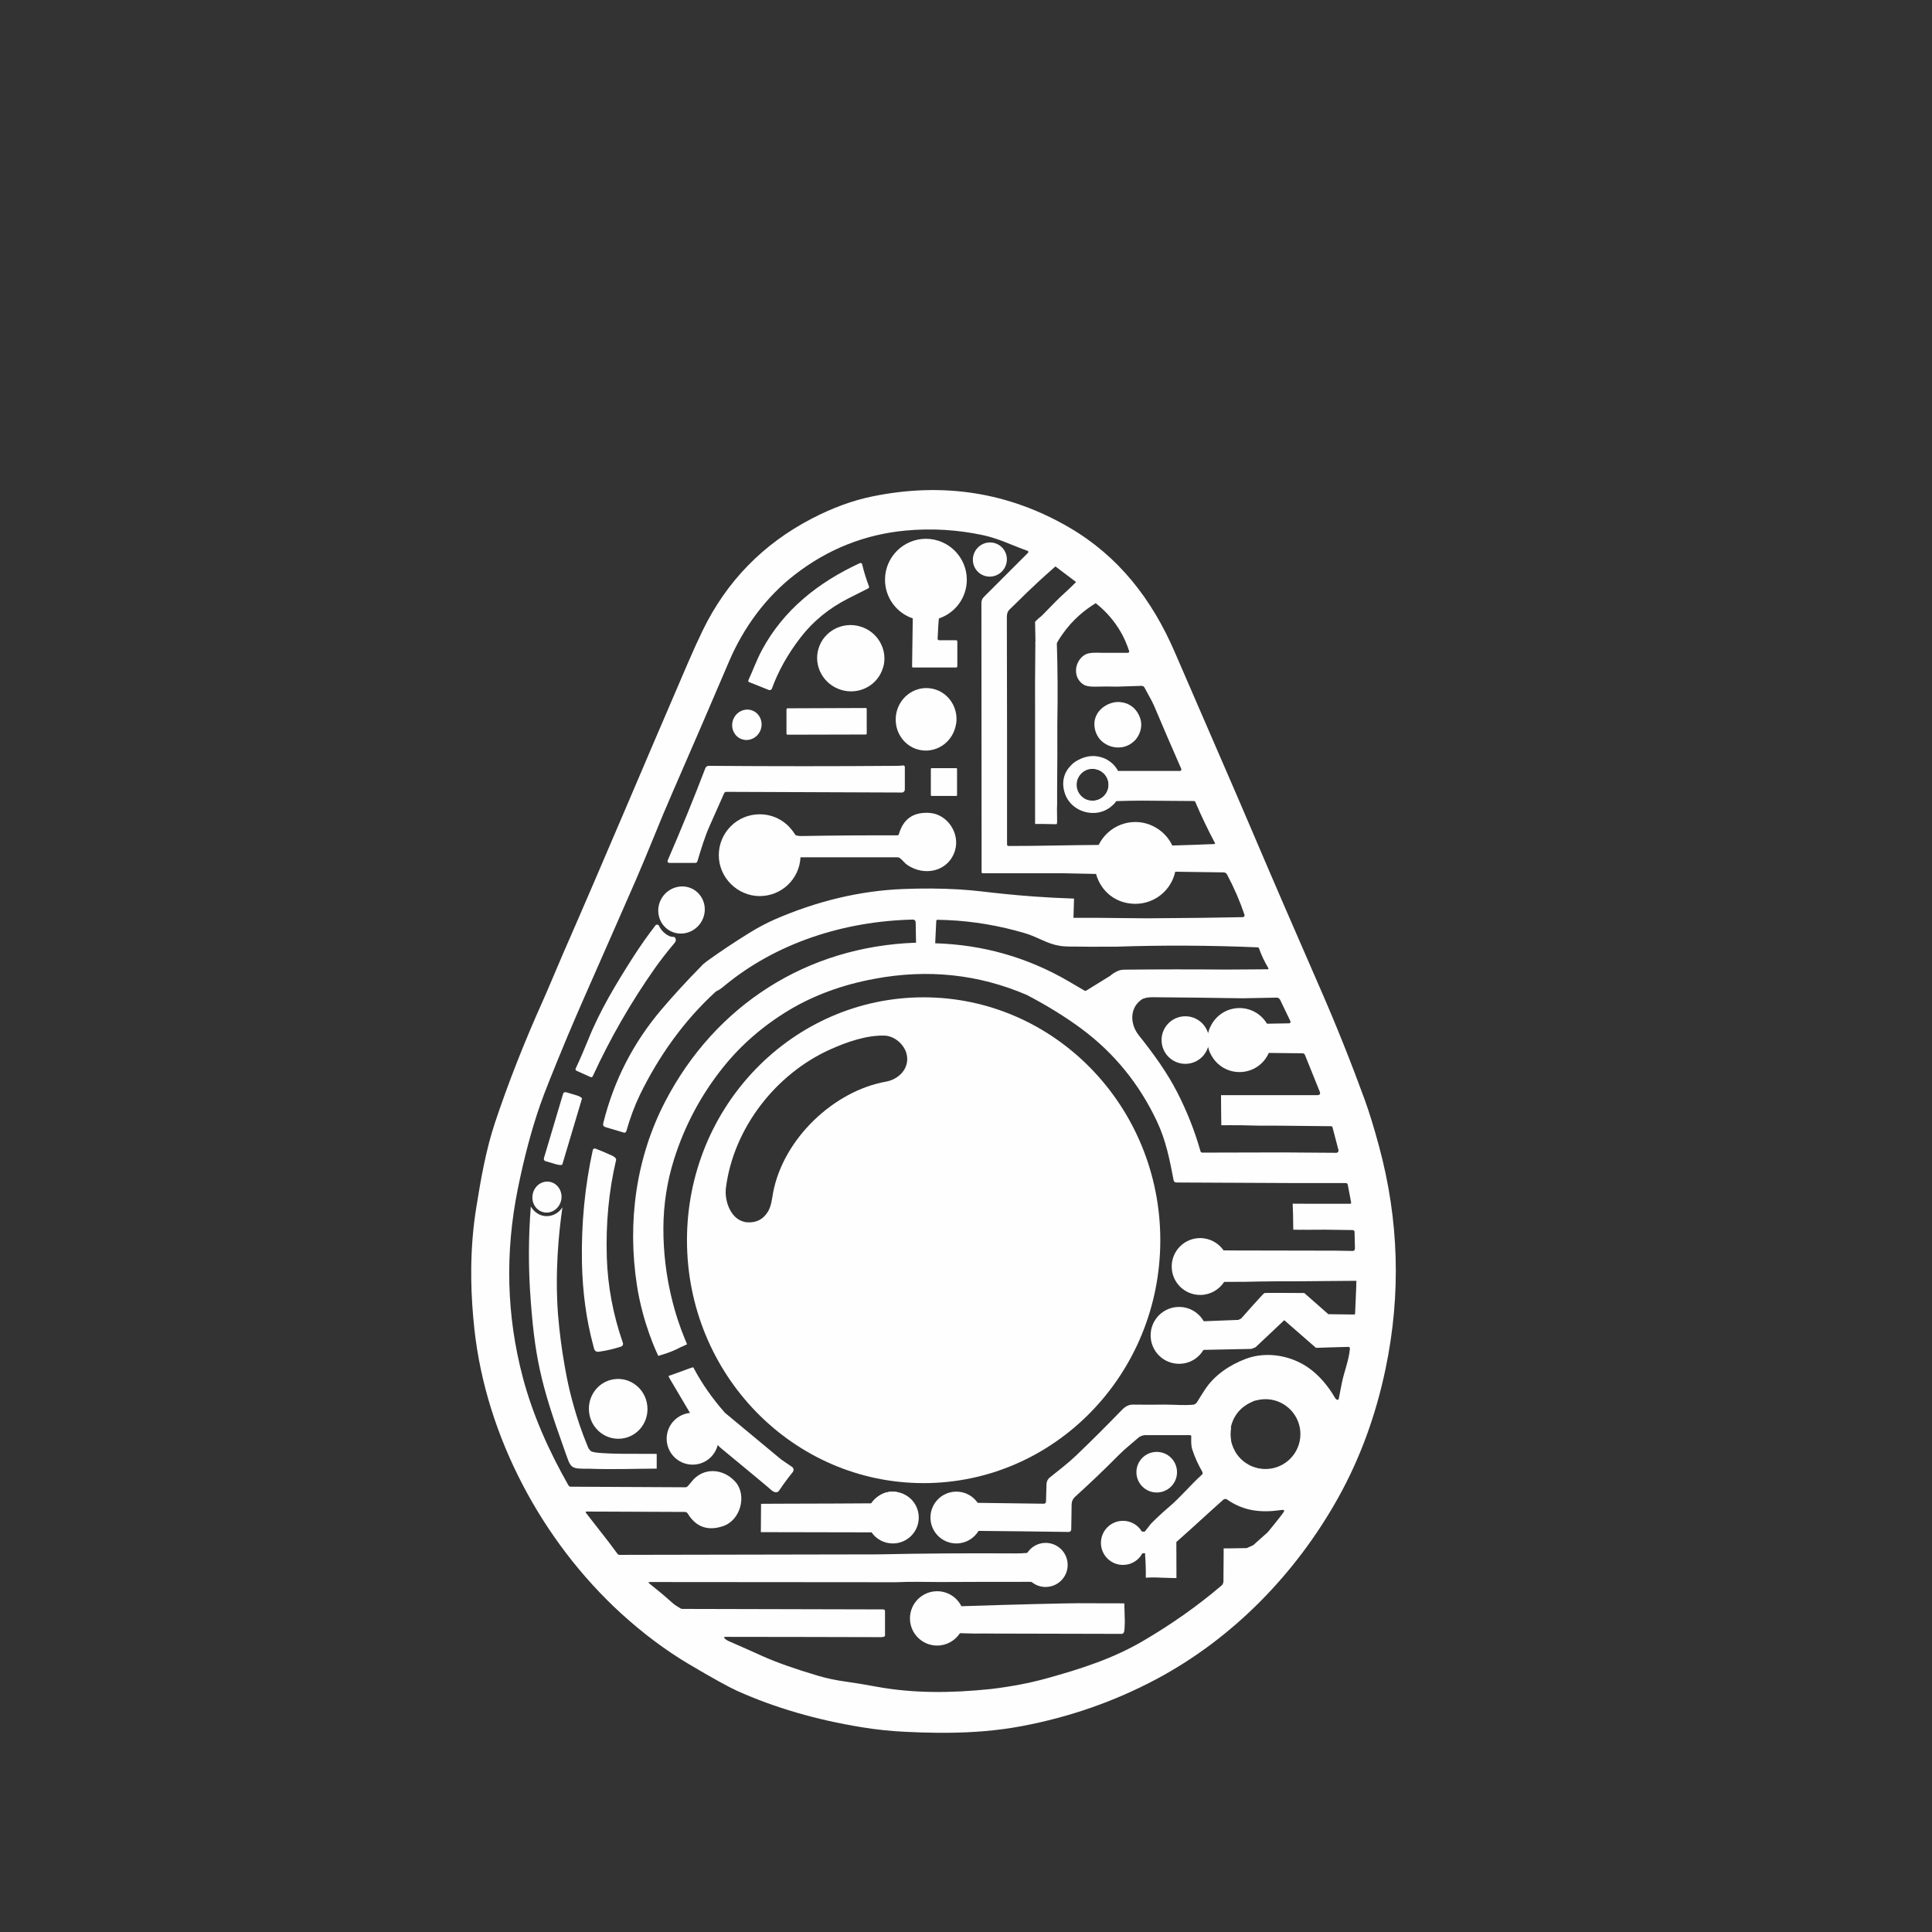 <?xml version="1.0" encoding="UTF-8"?>
<!DOCTYPE svg PUBLIC "-//W3C//DTD SVG 1.1//EN" "http://www.w3.org/Graphics/SVG/1.1/DTD/svg11.dtd">
<!-- Creator: CorelDRAW 2020 (64 Bit) -->
<svg xmlns="http://www.w3.org/2000/svg" xml:space="preserve" width="200mm" height="200mm" version="1.1" style="shape-rendering:geometricPrecision; text-rendering:geometricPrecision; image-rendering:optimizeQuality; fill-rule:evenodd; clip-rule:evenodd"
viewBox="0 0 20000 20000"
 xmlns:xlink="http://www.w3.org/1999/xlink"
 xmlns:xodm="http://www.corel.com/coreldraw/odm/2003">
 <rect x="0" y="0" width="20000" height="20000" fill="#333333" stroke="none"/>
 <defs>
  <style type="text/css">
   <![CDATA[
    .fil0 {fill:#FEFEFE}
    .fil1 {fill:#FEFEFE;fill-rule:nonzero}
   ]]>
  </style>
 </defs>
 <g id="Camada_x0020_1">
  <path class="fil0" d="M14275.61 11865.8c-51.07,-189.2 -100.1,-348.37 -146.15,-476.5 -142.13,-389.38 -296.3,-775.76 -464.46,-1160.14 -262.26,-599.57 -502.5,-1155.14 -720.71,-1667.61 -98.1,-230.25 -198.21,-461.48 -298.27,-691.69 -162.19,-372.39 -323.32,-745.76 -484.49,-1118.11 -237.24,-550.53 -583.56,-993.97 -1091.09,-1290.27 -627.6,-366.37 -1309.26,-473.47 -2046.01,-321.31 -202.18,42.03 -408.4,118.11 -620.61,228.2 -504.49,262.3 -880.85,647.66 -1129.11,1157.15 -43.05,88.11 -94.09,200.21 -152.12,334.32 -469.46,1088.1 -865.87,2035.01 -1295.31,3015.97 -71.05,163.17 -137.1,326.34 -207.17,483.5 -198.2,441.43 -363.38,863.83 -497.5,1267.23 -91.1,274.29 -144.14,573.58 -191.2,867.84 -33.41,204.49 -50.17,411.17 -53,619.17l0 130.63c2.34,172.52 13.88,345.83 32.99,519.44 122.12,1110.12 700.69,2190.16 1516.47,2936.9 228.24,208.23 463.49,384.38 706.71,528.52 242.24,143.16 408.4,235.24 499.5,276.29 389.38,174.14 816.81,298.27 1283.24,374.35 151.18,25.05 303.31,41.05 456.45,48.05 109.53,5.41 218.56,9.04 327.22,10.03l116.03 0c255.06,-2.43 508.2,-21.46 760.96,-69.09 494.47,-93.1 958.94,-255.25 1393.37,-486.48 793.76,-423.39 1444.4,-1093.06 1882.85,-1879.82 225.21,-404.43 388.38,-849.87 489.47,-1334.32 161.17,-772.76 138.13,-1540.54 -68.06,-2302.25zm-1026.02 -1518.52l0 -2.01 108.09 225.22c0,0 2.01,5.03 2.01,7.03 0,9.01 -7,16.01 -15.02,16.01l-229.19 4.01 -18.05 0c-9.99,0 -18.99,-4.01 -24.02,-12.03 -48.05,-70.07 -116.11,-112.1 -205.2,-127.12 -25.01,-4.01 -121.11,-17.02 -216.22,43.05 -69.04,44.04 -102.07,104.08 -115.08,132.11l-9.01 0c-9.04,21.04 -16.04,42.07 -21.03,64.09 0,0.99 0.98,0.99 0,2.01 -5,22.02 -7,44.04 -7,67.04 0,23.04 2,45.06 7,67.07 0.98,0.99 0,0.99 0,2.01 4.99,23 11.99,44.04 21.03,65.07l1.97 0c79.11,61.06 157.16,122.12 236.26,183.19 130.11,1.96 265.25,-50.06 319.31,-173.2 2.99,-7.98 9.99,-11.01 18.01,-11.01l31.02 0 349.35 4.01c12.03,0 20.01,6.02 25.04,17.02l152.12 377.38c11.01,26.03 2.01,39.05 -26.02,39.05l-994.96 0c0.98,48.01 0.98,97.07 0.98,146.11 1.03,55.08 1.03,110.13 2.01,165.17 48.05,0 121.14,-0.98 209.21,0 72.07,0.99 89.1,2.99 163.17,4.01 128.1,0 256.24,0 384.38,2.01 127.12,0.98 253.25,2.99 379.35,4.01 7.03,-1.02 13.01,3.97 15.02,11.01l62.08 237.21 0 5.03c0,11.99 -10.03,22.02 -22.02,22.02l-556.55 -4.01c-277.28,0.98 -554.55,2 -831.82,2 -8.02,0 -16.01,-5.03 -18.01,-13.01 -59.06,-209.22 -139.15,-412.41 -240.24,-609.6 -108.12,-211.22 -249.24,-404.43 -398.41,-591.58 -90.08,-113.12 -98.1,-277.28 24.02,-367.36 25.05,-18.04 64.09,-27.05 115.13,-27.05 313.29,2.01 625.59,6.02 936.92,11.01l351.35 -7c13.99,0 27.01,8.02 33.02,20.02zm-230.21 -540.52c5.98,0 12,5 14,11.01 24.03,69.05 57.05,138.13 98.1,207.21l0 2.99 -6.01 6.02 -424.41 2.98c-357.36,-2.98 -710.72,-2.98 -1060.06,1.03 -30.01,0 -57.06,5.97 -79.07,18 -28.04,14 -51.04,29.02 -70.07,46.05l-246.25 152.16c-5.98,3.97 -14,3.97 -20.01,0 -53.05,-31.06 -107.11,-63.07 -162.15,-95.11 -425.43,-248.26 -886.87,-379.39 -1382.36,-394.41l11 -230.21c0,-7 6.02,-13.01 13.02,-13.01 271.26,4.01 540.55,41.05 805.79,111.11 77.07,21.04 116.11,32.05 153.15,46.05 130.52,49.22 212.35,108.73 357.36,118.11 45.02,2.99 78.05,2 92.09,2 216.21,2.01 245.23,2.99 257.26,0.99l189.16 0c474.5,-16.01 961.97,-14 1459.46,7.03zm-2094.06 -3942.9c0,0 5.98,4.01 9,6.02 0,0 2.99,2.01 5,4.01 4.99,4.01 41.05,31.02 90.08,68.06l99.12 75.06c0,0 7,5.03 11.01,8.02 -2.01,2.01 -6.02,6.02 -10.03,10.03 -73.05,73.05 -102.11,97.07 -151.14,143.12 -66.06,63.06 -162.15,165.17 -188.18,190.18 -9,9 -19.03,17.03 -19.03,17.03 -8.02,6.99 -16,13.01 -20.99,17.02 -12.04,11.01 -23.04,23 -35.08,34.01l4.01 206.23 0 22.01c10.03,0 21.04,0 31.07,-0.98l190.18 -5.03c0,0 0.98,-0.98 0,-2.01 16,-29.01 35.03,-58.03 56.03,-88.07 107.1,-155.15 238.23,-258.24 346.35,-324.34 66.06,52.06 157.16,135.14 236.23,260.29 55.05,86.07 88.07,168.16 109.11,233.2 2,2 2,4.01 2,6.01 0,7 -6.99,14.04 -14.03,14.04l-273.26 0c-57.06,-1.02 -131.13,-7.04 -178.16,24.02 -104.11,69.05 -122.12,234.22 -6.01,306.3 25,15.01 67.07,22.01 127.11,20.01 74.08,-2.01 145.17,-2.01 215.23,0l255.26 -8.02c14.98,0 26.03,6.01 33.03,20.05 32,63.03 71.05,124.09 99.08,189.16 88.07,208.19 181.18,425.43 280.26,650.64 1.02,2.01 1.02,4.01 1.02,6.02 0,7.98 -7,15.02 -15.02,15.02l-674.66 0c-15.02,0 -28.04,-7.04 -37.04,-18.05 -99.08,-122.08 -278.26,-147.13 -387.37,-65.03 -4.99,3.97 -9,7 -13.01,11.01 -4.01,4.01 -9.01,9 -13.02,13.01 -36.05,38.02 -60.07,90.08 -65.07,158.14 -9,121.14 27.01,210.2 109.11,268.27 111.12,78.09 274.29,59.06 369.36,-35.03 13.01,-13.01 29.02,-20.01 47.06,-20.01l5 0c88.07,-3.03 177.17,-5.04 264.26,-5.04l539.53 4.01c6.99,0 12.03,3.03 15.02,10.03 63.06,146.15 130.14,287.26 202.17,422.4 4.01,8.02 2.01,13.01 -7.98,13.01 -142.14,6.02 -287.3,11.01 -432.43,15.02l-8.02 0c-16,0 -28.03,-7 -38.02,-23 -81.07,-121.14 -188.18,-185.19 -324.34,-191.2 -143.12,-6.02 -251.24,62.04 -334.32,178.19 -13.02,18.01 -35.03,29.01 -57.05,30l-2.99 0c-310.3,2 -618.64,11.01 -929.92,11.01 -9.01,0 -16.01,-7 -16.01,-16.01 0.99,-813.81 0,-1598.57 -2,-2354.31 0,-34.05 9,-60.04 27.01,-77.06 127.12,-120.12 200.21,-204.22 464.47,-436.44 4.99,-4.01 9,-8.02 11.01,-10.03zm359.62 2423.4l-5.28 0c-91.1,0 -165.18,-74.08 -165.18,-165.18 0,-91.06 74.08,-165.13 165.18,-165.13 9,0 18.01,0.98 26.03,2l4.01 0 0.05 0.01 0.93 -0.01c91.1,0 165.18,74.08 165.18,165.14 0,91.1 -74.08,165.18 -165.18,165.18 -8.75,0 -17.35,-0.69 -25.74,-2.01zm1821.13 6919.71l-0.6 0.01 -0.6 0.01 -0.6 0.02 -1.2 0.01 -0.6 0.01 -0.6 0.01 -0.61 0 -0.6 0.01 -0.2 0 -0.41 0 -0.61 0c-22.02,0 -44.04,-2.01 -65.07,-5.98 -3.39,-0.49 -6.55,-1.22 -9.59,-1.95l-0.29 -0.07 -0.3 -0.07 -0.29 -0.07c-2.38,-0.52 -4.77,-1.03 -7.13,-1.6l-0.28 -0.05 -1.12 -0.2c-12.03,-3.03 -23.04,-6.02 -34.05,-10.03 -9,-2.99 -18,-6.01 -26.02,-9.99 -9.99,-4.01 -19,-9 -28.04,-14.03 -42.03,-22.02 -78.05,-52.06 -108.09,-89.1 -4.99,-7 -11,-13.99 -16,-20.99 -6.01,-8.02 -11.01,-17.03 -16.04,-26.03 -7,-12.03 -13.01,-25.05 -18.99,-37.04 -2.01,-4.01 -3.03,-8.02 -5.03,-13.01 -7.99,-19.03 -14,-38.03 -18.01,-58.08 -1.02,-2.99 -1.02,-5.98 -2.01,-9l1.62 -0.14c-3.7,-20.75 -5.63,-42.11 -5.63,-63.91 0,-22.81 2.16,-45.13 6.22,-66.78l-1.22 0.72 -3.98 2.01c19,-99.12 76.09,-183.19 157.16,-235.24 14.07,-9.15 28.14,-17.32 42.92,-24.48l0.98 -0.48c6.31,-3.11 12.7,-6.08 19.21,-8.82 6.56,-4.48 12.36,-6.4 19.97,-9.28 2.99,-0.98 7.98,-2.99 7.98,-2.99 3.03,0 6.02,-2 9.01,-2 3.02,-1.02 6.01,-2.01 9.04,-2.01 6.63,-1.8 13.61,-3.24 20.95,-4.54 7.19,-1.48 14.48,-2.73 21.82,-3.78l0.42 -0.07 0.42 -0.06c2.53,-0.41 5.06,-0.73 7.6,-0.99l0.42 -0.04 0.42 -0.04c13.79,-1.62 27.81,-2.47 42.04,-2.47 34.69,0 68.25,4.93 100.03,14.1 0.94,0.11 1.78,0.33 2.59,0.78l6.88 2.11 1.61 0c0,0 1.97,0 1.97,1.02l-0.44 0c144.24,47.45 248.7,183.46 248.7,343.33 0,197.32 -158.17,358.26 -355.73,361.26zm934.3 -1901.76l-11.99 282.27c0,6.99 -1.03,13.01 -2.01,20.01l-33.03 0c-81.11,-0.98 -161.16,-2.01 -242.24,-2.99 -83.08,-73.09 -166.16,-146.15 -249.28,-219.24 -212.2,-2 -402.38,-2 -412.37,0 -12.03,4.01 -240.24,263.28 -240.24,263.28 -10.02,4.99 -19.03,9.99 -29.05,15.02 -119.1,4.99 -238.23,9.98 -358.35,13.99 -20.01,1.03 -40.03,1.03 -60.04,2.01 -12.03,-24.02 -36.06,-64.05 -83.08,-95.11 -75.1,-49.03 -184.21,-58.04 -267.29,-3.97 -90.08,59.05 -103.09,163.13 -107.1,194.19 -2.01,13.02 -21,195.18 107.1,277.24 109.11,69.08 266.27,40.06 353.36,-77.07 18.01,0 35.03,-0.98 53.04,-0.98 165.18,-3.03 331.34,-6.02 496.51,-10.03 14,-4.99 29.02,-11.01 43.02,-17.02 99.12,-93.07 198.2,-186.18 297.32,-280.26 109.11,96.09 218.22,191.2 328.31,286.27 17.03,0 320.33,-11.01 336.33,-9.98 0.99,0 6.02,0 10.03,3.97 2.99,3.03 4.99,7.04 4.99,12.03 -10.02,124.13 -60.07,239.21 -84.1,360.35 -9.99,55.05 -21,109.11 -32,163.17 -1.03,5 -7.04,9.01 -12.04,9.01 -2,0 -2.98,-1.02 -4.99,-1.02 -8.02,-4.01 -15.02,-9.99 -20.01,-18.01 -76.08,-131.13 -166.16,-234.22 -270.28,-309.32 -186.17,-133.13 -441.43,-176.15 -652.65,-97.08 -172.17,65.07 -328.31,171.16 -425.42,320.33 -27.01,41.01 -54.03,84.06 -82.06,130.11 -9,14.03 -25.05,24.02 -41.05,25.04 -95.11,9.01 -190.18,-1.02 -286.28,-1.02 -124.12,2.01 -237.24,1.02 -337.35,0 -38.02,0 -74.07,17.02 -108.09,51.07 -161.16,166.16 -320.32,325.33 -477.48,475.44 -86.07,82.1 -178.15,152.17 -272.24,227.23 -22.02,17.02 -35.03,44.03 -35.03,71.08l-5.04 178.16c-0.98,16.04 -9,23.04 -24.02,23.04l-682.65 -9.01 -37.04 0c-8.02,-1.02 -15.02,-3.02 -22.02,-8.02 -175.2,-127.12 -405.41,-43.05 -382.37,196.2 5.98,61.06 30,104.12 71.05,129.12 83.08,50.06 219.2,82.1 287.3,0 18.01,-21.03 50.05,-27.01 75.06,-27.01l16 0c303.31,2.99 614.63,5.98 933.94,11.01 13.99,0 26.02,-11.01 26.02,-25.05 0.99,-88.07 2.99,-175.16 4.01,-261.23 0.99,-31.02 12,-56.07 35.04,-77.1 159.16,-144.14 309.28,-287.26 450.43,-430.42 62.05,-63.07 133.13,-118.11 201.19,-178.15 23.04,-21.04 54.07,-32.05 84.11,-30.04l455.42 0c7,0 12.03,4.99 12.03,11.01 0,47.06 -4.01,93.1 11.01,138.12 25.01,78.09 60.04,154.17 103.1,229.23 6.01,12.03 4.99,23.04 -5,32.04 -117.13,105.1 -217.23,229.23 -337.35,331.34 -45.02,38.02 -110.09,96.09 -186.17,172.14 -16.01,21.03 -32.05,41.05 -49.07,62.08l-18.01 23c-9.99,0 -19.03,0 -29.02,-0.98 -7,0 -14,-1.02 -21.03,-1.02 -9.01,-18.01 -32.01,-59.06 -80.06,-82.06 -86.1,-43.05 -175.2,8.02 -190.18,16 -40.06,22.02 -72.07,58.08 -96.09,109.11 -21.04,43.05 -21.04,96.1 -5.04,140.13 39.05,110.13 127.12,160.19 264.26,150.16 41.05,-29.02 81.08,-62.05 120.12,-100.1 2.01,-2.01 5.03,-4.01 7,-7l5.03 0c0,0 9.99,0 15.02,-0.99l14 0 0 20.02c2.99,37.03 4.99,76.08 6.02,116.1 0.98,40.03 2,79.07 0.98,117.13 46.04,-3.02 84.1,-3.02 110.13,-2 50.05,0.98 78.05,3.97 148.11,4.99 25.05,0.99 46.08,0.99 59.1,0.99 0,-124.09 0,-249.24 -1.02,-373.37 46.04,-41.01 93.1,-82.06 139.14,-124.09 190.19,-173.2 330.32,-300.32 345.34,-312.31 2.99,-2.01 11.01,-9 22.02,-9 6.01,0 13.01,0 18.01,4.99 175.16,123.11 358.34,139.15 562.56,109.11 15.02,-3.03 24.03,0 28.04,4.01 4.01,7 -6.02,20.01 -10.03,26.03 -31.02,44.03 -144.14,182.16 -157.15,198.16 -51.04,46.05 -101.09,91.1 -152.17,136.16 -22.01,9.99 -45.02,20.02 -67.03,30l-187.2 3.03 -52.06 0 0 53.04 -2 286.28c0,19.03 -7,34.05 -21,46.04 -241.26,206.23 -509.53,395.39 -803.79,568.55 -319.34,188.21 -651.66,293.31 -1001.01,390.39 -179.17,50.05 -374.35,87.09 -586.55,112.14 -410.41,42.03 -800.8,46.04 -1192.18,-27.05 -99.12,-19.03 -199.19,-35.04 -298.31,-49.03 -109.11,-15.02 -208.19,-36.06 -298.27,-63.07 -236.26,-70.07 -425.42,-137.14 -568.58,-201.19 -111.12,-50.06 -229.23,-103.1 -354.34,-157.16 -15.02,-7 -29.02,-16.04 -40.03,-28.03 -9,-10.03 -7,-15.02 7,-15.02 549.56,1.02 1088.06,1.02 1615.6,2.99 30,0 43.01,-9.99 38.02,-31.03l0 -236.22c0,-13.02 -6.02,-20.02 -19.03,-20.02l-2077.04 -4.99c-9,0 -16.99,-2.01 -24.02,-7.04 -27.02,-16.98 -56.03,-33.03 -79.07,-54.02 -78.09,-70.07 -158.14,-137.14 -239.22,-201.2 -14.03,-11.04 -12.03,-16.04 5.98,-16.04l2545.52 2.01c152.16,-8.02 304.29,-2.01 454.44,-2.01 308.3,-2 616.6,-2 924.89,-2 9.04,0 18.05,0 28.04,2 104.11,8.02 232.25,52.06 302.32,-51.03 51.03,-75.1 43.01,-197.18 -35.04,-254.27 -75.09,-55.05 -153.14,-39.01 -234.26,-12 -25,8.02 -53.04,13.02 -82.05,16.01 -40.03,4.01 -83.08,5.03 -119.14,5.03 -487.47,-3.03 -962.95,0 -1426.4,9.99l-2674.6 4.99c-8.02,0 -15.02,-3.97 -20.05,-9.99l-91.06 -122.12 -237.25 -304.29c0,0 -2.01,-3.02 -2.01,-5.03 0,-2.99 7,-7 7,-7l1021.03 4.01c11,0 23,7 29.01,17.03 85.09,139.11 207.21,183.18 365.35,130.1 182.2,-60.04 250.26,-322.29 127.16,-459.44 -126.14,-140.13 -333.35,-154.16 -453.46,0 -13.02,16.01 -25.01,31.03 -39.05,46.05 -7,7 -16,11.01 -25,11.01l-1185.18 -6.02c-11.01,0 -20.02,-4.99 -25.01,-14 -199.23,-350.36 -368.37,-724.72 -472.49,-1118.1 -168.16,-638.65 -185.19,-1287.25 -52.06,-1947.92 66.1,-328.31 144.14,-620.6 233.24,-875.86 40.07,-116.1 134.15,-352.33 282.27,-707.69 59.05,-139.15 120.12,-282.27 185.19,-429.44 174.18,-394.36 347.34,-788.76 519.51,-1182.15 64.05,-150.15 125.12,-293.27 180.2,-430.42 70.07,-173.16 136.12,-331.33 199.19,-475.48 208.19,-477.44 405.37,-933.89 590.56,-1368.32 147.17,-342.35 377.38,-660.67 680.68,-893.91 340.35,-263.23 721.7,-414.37 1143.11,-454.44 271.3,-25.01 539.53,-9 804.81,48.05 166.16,36.05 303.31,107.1 457.43,161.16 2.01,0 3.03,0 3.03,0 5.98,5 7.98,13.02 3.97,20.02 -0.98,0 -1.96,2 -1.96,2l-455.47 455.47c-17.02,16 -26.03,38.02 -26.03,62.04l2.01 2786.74c0,8.02 4.01,12.03 11.99,12.03l833.83 0 339.36 7 2.98 0c10.03,0 17.03,4.01 22.02,13.02 74.08,141.11 183.19,243.22 350.37,252.23 121.1,6.99 223.21,-35.04 306.29,-124.13 9.99,-11.01 30.04,-40.03 59.06,-87.05 24.02,-38.06 49.03,-64.09 74.07,-77.11l4.01 0 502.49 7.04c14,0 27.02,9 34.02,21 74.07,139.14 134.15,279.28 181.18,418.42l0 5.98c0,9.04 -7.99,18.05 -18.01,18.05l-429.44 7 -562.53 4.99c-168.17,-2.01 -336.33,-4.01 -506.5,-4.99l-254.27 0c2,-67.08 4.01,-133.14 6.01,-199.19 -306.29,-10.03 -555.53,-31.06 -727.71,-49.07 -193.21,-18.99 -282.26,-35.03 -464.46,-46.04 -187.16,-11.01 -380.37,-12 -577.56,-4.01 -447.44,18.04 -890.87,124.13 -1332.3,316.31 -85.09,38.06 -173.16,84.11 -264.26,141.16 -151.14,93.07 -295.29,190.18 -432.43,288.28 -26.03,19.03 -47.06,37.04 -62.08,55.05l-5.98 6.01c-141.15,143.12 -275.27,289.27 -401.4,437.42 -294.3,345.34 -496.48,738.72 -605.59,1181.17 -5.03,20.01 2.99,33.03 22.02,39.04l191.17 57.05c0,0 4.01,0.99 6.02,0.99 9,0 17.02,-7 20.01,-16.01 39.04,-138.12 86.07,-262.25 139.15,-373.37 192.19,-395.38 453.42,-767.73 788.77,-1073.04 25,-11.01 50.05,-27.05 75.06,-48.04 546.56,-457.47 1256.26,-679.7 1964.94,-695.71 15.02,0 27.01,12.04 27.01,27.05l4.01 212.21c-1129.11,38.02 -2077.04,646.63 -2595.53,1641.59 -303.31,582.58 -395.39,1250.24 -293.32,1907.89 61.06,397.39 211.22,707.69 211.22,707.69 4.01,9 7,15.02 9,20.01 9.01,-2.98 18.05,-4.99 27.05,-7.98 78.05,-22.05 149.14,-51.07 211.19,-85.08l3.02 0c19.03,-9.05 38.02,-18.05 57.05,-27.05 -6.01,-14 -15.02,-34.02 -25.04,-60.04 -84.07,-203.2 -222.19,-616.64 -220.19,-1142.13 0.99,-244.24 38.03,-482.48 110.1,-711.7 110.09,-349.35 279.28,-666.65 507.48,-951.94 187.2,-234.22 414.42,-430.42 680.68,-591.59 256.24,-154.13 551.56,-263.24 884.87,-325.32 553.56,-104.12 1080.07,-48.05 1580.56,167.18 215.23,113.08 404.39,230.21 568.55,352.33 335.34,250.27 593.59,567.57 775.75,952.93 95.11,201.19 133.13,399.4 174.18,613.6 3.03,13.02 14.04,22.02 27.05,22.02l1257.21 6.02 497.5 0c12.03,0 19.03,6.01 21.03,18.01l34.02 180.19c2,11.99 -2.01,17.03 -14,16l-416.42 0c-58.04,0 -116.11,0 -174.18,-0.98 2,40.03 3.02,81.08 4.01,123.11 1.02,50.05 2,98.1 2,146.14 17.03,0 40.07,0 68.06,0.99 31.06,0 55.09,-0.99 72.07,0 35.04,0 92.12,0 188.22,-0.99l285.26 4.01c14.03,0.99 21.03,8.03 21.03,21.04l4.01 172.14 -6.01 18.04c0,0 -11.01,2.99 -16.01,5l-177.2 -3.03 -1036.99 -1.97c-41.05,0 -81.12,0 -122.13,-1.02l-58.07 0c-8.02,-11.01 -92.08,-116.11 -222.23,-109.11 -127.11,7 -229.22,115.13 -244.24,240.24 -14.98,128.14 64.09,251.24 178.19,289.3 87.09,30.01 203.2,16.01 264.26,-54.06 13.01,-15.02 21.03,-29.02 26.03,-40.03l59.05 0c74.08,-1.02 148.15,-1.02 221.21,-1.02 77.1,-2 188.22,-4.01 322.33,-4.99 123.11,0 138.13,0 164.16,0l28.03 0c20.01,0 174.18,-2.01 607.59,-5.03l27.05 0c0,15.02 -2,29.05 -2,43.05l0.98 0 0 3.03z"/>
  <path class="fil0" d="M10422.83 5800.8c-6.02,98.1 -89.1,173.19 -186.21,168.16 -97.08,-4.99 -171.16,-88.07 -165.14,-185.15 6.01,-98.1 89.09,-173.2 186.17,-168.16 97.08,4.99 171.16,88.07 165.18,185.15z"/>
  <path class="fil0" d="M9910.31 6642.65l0 252.22c0,10.03 -4.99,16.05 -16,15.02l-445.44 0c0,0 -7.04,-4.01 -7.04,-9 3.03,-166.16 5.03,-333.3 7.04,-499.5 0,-25.99 0.98,-51.04 0.98,-77.07 -37.03,-6.01 -99.08,-22.01 -153.14,-71.05 -111.12,-100.1 -115.13,-268.27 -74.08,-384.37 11.01,-32.05 56.07,-145.17 176.19,-209.22 136.12,-72.07 320.29,-57.05 444.42,59.06 173.19,162.15 103.09,408.4 66.09,479.45 -23.04,44.07 -55.09,73.09 -55.09,73.09 -48.04,44.04 -102.07,57.05 -130.1,62.05 -2.01,23.04 -4.01,46.04 -5.03,69.08 -2.01,20.01 -3.98,40.03 -5,60.04 -2.99,51.07 -6.01,100.1 -8.02,148.15 0,11.01 6.02,17.03 18.05,17.03l171.15 0c10.03,0 15.02,4.99 15.02,15.02z"/>
  <path class="fil0" d="M8987.39 6091.09c-67.04,34.05 -135.14,68.09 -204.18,103.13 -200.21,101.09 -365.35,236.22 -494.51,403.37 -133.1,172.17 -232.22,349.34 -298.27,531.54 -5,12 -18.01,18.01 -30.04,14l-206.19 -82.09c-7,-2.99 -11.01,-12 -7,-19 47.03,-102.11 86.07,-211.22 139.11,-310.3 223.21,-416.42 582.59,-702.7 1014.03,-901.89l1.96 0c9.05,-4.01 20.06,0 23.04,11.01l0 2.01c18.01,75.06 41.05,150.12 70.07,227.22 2.99,7.98 0,17.02 -8.02,21z"/>
  <path class="fil0" d="M9140.53 6912.92c-54.02,182.16 -247.23,284.27 -431.4,229.23 -184.17,-55.09 -290.29,-246.25 -236.22,-427.43 55.04,-182.2 248.21,-284.28 432.42,-229.23 184.17,54.06 290.29,246.25 236.23,427.43l-1.03 0z"/>
  <path class="fil0" d="M10943.33 8162.15c0.98,55.05 -1.02,50.05 0,160.14 -2.01,76.08 -2.01,7 0,178.19 -2.99,14 2.99,20.02 -6.02,31.03l-49.03 0 -93.1 -2.01 -80.1 0 0 -1127.1c-0.98,-178.19 -0.98,-437.46 3.03,-759.75l0.98 0c10.03,0 21.04,0 31.07,-1.03 63.02,0 127.11,-1.96 190.18,-3.97l0 18.99c0,0 0.98,1.03 0,2.01 9,274.28 9.99,550.54 4.99,829.82l0 203.19c2.01,113.12 -3.02,426.41 -2,470.49z"/>
  <path class="fil0" d="M9897.3 7492.48c-26.03,177.17 -186.18,299.29 -358.35,274.28 -171.16,-25.04 -289.31,-189.2 -263.28,-366.37 26.03,-177.17 186.21,-299.29 358.35,-274.28 172.18,25.04 290.29,189.2 264.26,366.37l-0.98 0z"/>
  <path class="fil0" d="M11756.12 7656.63c-16,17.03 -49.03,50.05 -101.09,68.06 -90.08,32.05 -169.18,-2 -188.18,-11.01 -17.02,-9 -70.06,-34.01 -105.1,-95.07 -7.03,-12.03 -49.06,-86.11 -26.02,-175.16 30,-115.13 150.12,-175.21 233.2,-176.19 53.07,-2.01 100.1,18.01 100.1,18.01 10.03,4.01 34.05,16 59.06,36.05 72.07,61.06 84.1,148.12 84.1,152.13 13.01,101.12 -47.07,172.17 -56.07,183.18z"/>
  <path class="fil0" d="M11609.97 8085.05c12.03,98.1 -30.04,173.19 -55.04,208.23 -7,11.01 -12.03,18 -15.02,20.99 -20.02,21.04 -61.06,63.07 -126.14,85.09 -113.08,40.06 -211.18,-2.99 -235.2,-14 -21.03,-11.01 -88.11,-43.05 -131.13,-119.13 -9,-15.02 -61.06,-108.09 -33.03,-219.21 12.98,-51.03 41.02,-93.1 75.06,-125.11 4.01,-4.01 9.01,-9 13.02,-13.01 4.01,-4.01 8.02,-7.04 13.01,-11.01 59.06,-46.04 132.11,-70.07 190.19,-71.09 66.05,-2.99 125.11,23.04 125.11,23.04 13.01,5 43.05,20.02 74.07,45.02 32.05,27.05 54.07,57.05 69.09,86.11 30,54.02 36.01,101.09 36.01,104.08zm-134.11 39.04c0,-91.06 -74.08,-165.14 -165.18,-165.14 -91.1,0 -165.14,74.08 -165.14,165.14 0,91.1 74.04,165.18 165.14,165.18 91.1,0 165.18,-74.08 165.18,-165.18z"/>
  <path class="fil0" d="M8972.37 7340.31l0 252.27c0,6.02 -3.97,11.01 -9.99,11.01l-809.8 2.01c-6.02,0 -9.99,-5 -11.01,-11.01l0 -252.27c0,0 4.01,-9.99 10.02,-9.99l809.77 -3.02c6.02,0 11.01,5.03 11.01,11z"/>
  <path class="fil0" d="M12011.38 12838.73c0,1388.38 -1097.07,2514.46 -2450.41,2514.46 -1353.35,0 -2449.43,-1126.08 -2449.43,-2514.46 0,-1388.37 1097.11,-2514.46 2449.43,-2514.46 1352.32,0 2450.41,1126.09 2450.41,2514.46zm-3419.38 -1973.94c173.2,-78.09 379.39,-150.16 566.58,-144.14 102.07,4.01 202.18,92.08 226.2,189.2 36.06,145.12 -77.06,263.23 -213.18,287.26 -538.55,96.09 -1061.05,588.59 -1168.16,1147.15 -12.03,65.04 -18.01,139.11 -53.04,197.19 -48.05,80.09 -119.13,117.09 -211.22,112.09 -169.18,-9 -243.26,-218.21 -224.23,-359.33 80.09,-618.64 517.51,-1177.16 1077.05,-1429.42z"/>
  <path class="fil0" d="M7873.3 7557.55c-31.02,81.07 -120.12,123.11 -198.17,93.07l-1.02 0c-77.06,-30 -115.12,-121.11 -84.06,-202.18 32,-81.08 120.12,-123.15 198.16,-93.11 78.09,30.04 116.11,120.12 85.09,202.22z"/>
  <path class="fil0" d="M9366.77 7938.9l0 236.26c-0.98,16.01 -13.99,29.02 -30.04,29.02l-1820.76 -7c-8.02,0.99 -15.02,5.98 -19.03,13.02 -47.06,107.1 -97.11,218.21 -148.15,333.3 -54.06,120.12 -91.1,246.25 -129.12,372.39 -2.99,9.98 -12.03,17.02 -23.04,17.02l-268.23 0c-10.03,0 -18.05,-8.02 -18.05,-18.05 0,-2 0,-4.99 1.02,-7 141.12,-325.32 271.26,-643.64 390.39,-955.95 5,-13.99 19,-24.02 36.02,-24.02 664.64,5.03 1313.28,5.03 1945.91,0 21.04,0 43.06,-0.98 66.06,-3.97 9,0 17.02,5.98 17.02,14.98z"/>
  <path class="fil0" d="M9907.32 7957.93l0 275.27c0,0 -3.02,6.01 -7.03,6.01l-257.23 0c0,0 -7.03,-2.99 -7.03,-6.01l0 -275.27c0,0 3.02,-6.02 7.03,-6.02l257.23 0c0,0 7.03,3.03 7.03,6.02z"/>
  <path class="fil0" d="M9885.27 8807.76c-69.05,217.23 -317.3,267.29 -494.47,145.16 -30.04,-21.03 -48.05,-51.07 -77.07,-71.08 -7,-5 -14.03,-7 -22.02,-7l-1015 0c-7,0 -13.02,4.99 -15.02,11.99 -38.02,186.21 -175.17,317.34 -354.34,339.36 -274.29,34.01 -521.52,-246.25 -413.4,-520.5 131.13,-333.34 543.5,-348.36 733.69,-69.08 4.01,6.01 9.04,9.98 16.04,11.99 17.02,4.01 35.03,7.04 55.04,6.01 332.33,-6.01 661.66,-8.02 987.96,-6.99 10.03,0 17.03,-5 19.03,-14 46.04,-158.18 152.16,-230.25 319.31,-218.22 184.2,14 316.31,214.21 260.25,392.36z"/>
  <path class="fil0" d="M7256.71 9548.48c-73.1,114.14 -222.23,150.16 -333.35,80.09 -111.11,-71.05 -143.12,-221.2 -70.06,-336.33 73.09,-114.1 222.23,-150.15 333.34,-80.09 111.11,71.09 143.12,221.25 70.07,336.33z"/>
  <path class="fil0" d="M6984.42 9759.7c-81.07,96.09 -149.13,184.17 -204.18,262.26 -248.25,352.37 -462.46,724.71 -643.64,1118.1 -4.99,11.01 -13.01,14.03 -25.01,9l-144.14 -65.03c-6.01,-3.03 -10.03,-9.05 -10.03,-15.02 0,-2.01 0,-5.04 2.01,-7.04 47.03,-101.09 90.08,-202.18 130.14,-300.28 121.11,-302.28 289.27,-578.57 461.45,-848.84 73.05,-114.11 151.14,-225.22 234.22,-333.31 4.01,-5.03 11.01,-8.02 17.02,-8.02 9.01,0 17.03,5 20.02,13.02 19.02,47.06 88.07,117.13 150.15,114.1 7,0 13.02,3.03 17.03,10.02 11.01,17.03 9,34.02 -5.04,51.04z"/>
  <path class="fil0" d="M6024.5 11373.29l-203.2 680.68c-2,9.01 -32.04,7.99 -67.07,-2l-108.13 -32.04c-9.99,-2.99 -16,-12 -16,-22.02 0,-2.01 0,-4.01 0,-7l199.19 -668.65c3.02,-10.03 12.03,-16.04 22.01,-16.04l7.04 0 108.09 32.04c34.05,10.03 60.08,25.01 57.05,35.03l1.02 0z"/>
  <path class="fil0" d="M6449.89 13911.78c0,13.01 -7.98,24.02 -21,28.03 -69.08,23.04 -145.16,41.05 -227.22,53.04 -48.05,7.04 -51.07,-28 -60.08,-63.03 -72.07,-267.28 -111.11,-553.56 -117.09,-857.85 -8.02,-403.41 30,-791.8 112.1,-1167.17 2,-9 10.03,-15.02 19.03,-15.02 2,0 4.01,0 7,0 55.04,21.04 113.12,45.06 175.16,74.08 14.04,6.01 26.03,15.02 35.04,26.03 5.03,6.01 6.01,12.03 5.03,19.03 -76.08,321.31 -107.14,657.64 -96.14,1009.97 10.03,298.31 65.08,591.59 166.2,881.88 0,3.02 1.97,6.01 1.97,10.02l0 0.99z"/>
  <path class="fil0" d="M5810.29 12419.32c-16.04,87.09 -95.11,146.15 -177.16,131.13 -82.1,-15.02 -135.14,-98.1 -119.14,-185.19 16,-88.07 95.11,-146.15 177.17,-131.13 81.07,15.02 135.14,98.1 119.13,185.19z"/>
  <path class="fil0" d="M6798.25 15049.89l0 153.18c-226.24,0.99 -450.81,10.07 -686.13,1.48 -220.83,0 -197.14,4.08 -273.22,-207.66 -238.58,-665.78 -308.49,-948.35 -352.94,-1652.68 -13.02,-225.21 -18.01,-515.5 9,-854.82 4.01,8.02 50.05,88.07 144.14,99.08 72.07,8.02 143.16,-27.01 183.19,-90.08 -39.05,268.27 -78.09,672.66 -46.04,1105.09 16,203.2 45.05,392.4 52.05,432.42 21,131.13 49.03,302.32 111.12,520.54 33.02,116.11 79.07,260.25 146.14,421.38 4.01,11.05 13.02,29.05 32.01,44.07 45.06,39.05 580.84,24.71 680.68,29.02l0 -1.02z"/>
  <path class="fil0" d="M8214.66 15216.09c0,9 -3.03,16.98 -8.02,23 -48.05,59.06 -94.09,121.14 -139.15,188.18 -6.01,10.02 -14,17.02 -23,19.03 -27.05,9 -60.08,-20.02 -70.07,-30.04 -46.08,-41.05 -244.24,-204.18 -517.51,-430.42 -9.04,-9 -18.04,-18.01 -27.05,-27.01 -4.99,-5.03 -11,-11.01 -16,-17.03 -2.99,14 -9,34.05 -21.03,56.07 -44.04,77.06 -127.12,99.08 -151.14,104.08 -99.09,21.03 -175.17,-27.02 -187.2,-35.04 -81.07,-53.04 -123.11,-149.13 -113.08,-236.22 1.97,-17.03 9,-68.06 49.03,-114.1 36.02,-41.05 81.08,-57.06 101.09,-64.09 24.02,-7.99 45.06,-11.01 60.08,-12 -3.03,-4.99 -6.02,-9 -9.01,-13.99 -1.02,-2.01 -3.02,-5.04 -4.01,-7.04l-207.21 -350.33 0 -2c-4.99,-7 -8.02,-15.02 -12.03,-22.02 8.02,-2.99 15.02,-6.02 22.06,-9.01l1.97 0 212.24 -77.06c7,-1.02 13.99,-3.03 20.99,-5.03 2.01,5.03 5.04,10.02 8.02,15.02 82.1,153.14 187.2,306.29 320.33,456.45 194.2,162.15 389.37,323.31 583.57,484.48l110.09 75.06c11.01,7.03 16.04,18.04 16.04,31.06z"/>
  <path class="fil0" d="M6437.9 14891.75c-166.16,21.03 -318.33,-99.08 -339.32,-269.25 -21.04,-170.17 96.09,-324.34 262.25,-345.34 166.16,-21.03 318.29,99.08 339.32,269.26 22.02,170.17 -95.07,324.3 -261.27,345.33l-0.98 0z"/>
  <path class="fil0" d="M12184.54 15240.11c0,116.11 -94.09,210.2 -210.2,210.2 -116.11,0 -210.2,-94.09 -210.2,-210.2 0,-116.14 94.09,-210.23 210.2,-210.23 116.11,0 210.2,94.09 210.2,210.23z"/>
  <path class="fil0" d="M11853.24 15971.83c0,39 -10.03,76.04 -28.04,109.11 -38.06,71.05 -113.12,119.09 -200.21,119.09 -126.13,0 -228.2,-102.11 -228.2,-228.2 0,-126.13 102.07,-228.24 228.2,-228.24 84.1,0 157.16,45.05 196.2,112.09 20.02,34.05 32.05,74.08 32.05,116.15z"/>
  <path class="fil0" d="M11052.44 16200.03c0,126.14 -102.11,228.25 -228.25,228.25 -54.02,0 -103.09,-18.05 -142.13,-50.05 -53.04,-42.07 -86.07,-106.12 -86.07,-178.2 0,-45.05 14,-88.07 37.04,-123.1 40.02,-63.07 111.11,-105.1 191.16,-105.1 126.14,0 228.25,102.07 228.25,228.2z"/>
  <path class="fil0" d="M9982.38 16753.6c0,57.05 -16,109.11 -45.06,153.14 -51.03,77.07 -137.1,128.11 -236.22,128.11 -155.15,0 -281.29,-126.1 -281.29,-281.25 0,-155.19 126.14,-281.29 281.29,-281.29 110.13,0 205.2,63.07 251.24,155.16 19.03,38.02 30.04,80.05 30.04,126.13z"/>
  <path class="fil0" d="M9488.9 15729.59c-13.02,88.07 -73.06,168.16 -160.15,202.17 -98.1,38.06 -212.24,11.01 -287.3,-69.04l-163.17 0 -1001.95 -2c0.98,-97.12 0.98,-195.22 2,-293.32 34.01,0 106.08,0 141.12,-0.98 331.33,-1.03 446.46,-1.03 642.62,-2.01 85.08,0 207.21,-0.98 356.38,-2l14 0c11.01,-20.02 40.02,-65.08 97.08,-95.08 7.03,-4.01 15.02,-7.03 22.05,-10.02 28,-10.03 59.06,-16.01 91.06,-16.01 5.04,0 10.03,0 14.04,0.99 18.01,1.02 32.01,4.01 39.04,6.01 99.09,23.01 148.12,99.09 157.12,112.1 9.04,15.02 48.09,81.08 36.06,169.19z"/>
  <path class="fil0" d="M11644.02 16789.62c-1.02,59.05 -4.01,89.09 -7,101.08 0,0 -7.03,23.04 -23.04,23.04 -49.03,0 -1309.26,-3.02 -1309.26,-3.02 -93.11,-1.97 -167.19,0 -208.23,0 -53.05,-1.97 -105.1,-2.99 -159.17,-3.98 -9.98,0 -20.99,-1.02 -31.02,-1.02 -8.02,13.02 -22.02,31.03 -42.03,47.07 -85.09,70.06 -200.21,43.01 -217.23,39.04 -25.01,-6.02 -94.09,-24.02 -135.1,-85.09 -26.03,-38.05 -32.05,-79.1 -35.04,-98.09 -7.03,-41.05 -3.02,-73.1 -2,-80.1 2,-11.01 11.99,-78.08 62.04,-135.13 80.09,-90.08 198.21,-87.09 215.23,-87.09 25.99,6.01 75.06,21.03 119.1,63.06 22.02,21.04 37.04,42.03 47.06,59.06 12,0 23,-0.98 34.01,-0.98 613.61,-20.02 1065.06,-30.04 1209.21,-31.03 49.03,0 225.21,0 309.31,0.99l108.09 0c20.01,0.98 40.03,0.98 60.08,0.98 1.97,64.09 2.99,127.16 4.99,191.21z"/>
  <path class="fil1" d="M8287.72 8852.82c0,7 0,15.02 -0.99,22.02 -11.01,224.23 -195.21,401.4 -422.44,401.4 -227.22,0 -423.42,-189.2 -423.42,-423.42 0,-234.22 190.19,-423.42 423.42,-423.42 155.16,0 290.29,83.08 363.35,207.21 38.06,63.06 60.08,137.14 60.08,216.21z"/>
  <path class="fil1" d="M10008.41 6001.01c0,187.19 -121.14,345.33 -289.3,401.4 -42.03,14 -87.06,22.02 -134.12,22.02 -47.06,0 -93.1,-8.02 -136.12,-23.04 -167.18,-56.03 -287.3,-214.21 -287.3,-400.38 0,-233.24 190.18,-423.42 423.42,-423.42 233.24,0 423.42,190.18 423.42,423.42z"/>
  <path class="fil1" d="M12176.55 8932.91c0,32.01 -4.01,63.03 -11.01,93.07 -42.07,189.2 -210.23,330.31 -412.41,330.31 -202.21,0 -356.34,-129.12 -406.39,-307.27 -11.01,-37.04 -17.03,-76.08 -17.03,-116.11 0,-67.08 15.02,-130.14 44.04,-186.21 68.06,-140.13 213.22,-237.21 379.38,-237.21 166.16,0 315.3,100.1 382.37,243.22 27.02,54.07 41.05,115.13 41.05,180.2z"/>
  <path class="fil1" d="M13162.5 10766.69c0,47.06 -9.98,92.08 -28.03,133.13 -51.04,117.13 -167.14,198.2 -303.3,198.2 -136.12,0 -251.25,-81.07 -303.27,-197.18 -9.04,-21.03 -16.04,-42.07 -21.03,-65.07 0,-1.02 0.98,-1.02 0,-2.01 -5,-22.01 -7,-44.03 -7,-67.07 0,-23 2,-45.02 7,-67.04 0.98,-1.02 0,-1.02 0,-2.01 4.99,-22.02 11.99,-43.05 21.03,-64.09 51.04,-116.1 167.15,-198.16 303.27,-198.16 121.14,0 227.22,65.03 284.31,162.15 30,50.05 47.02,107.1 47.02,169.15z"/>
  <path class="fil1" d="M12516.86 10766.69c0,23.04 -2.99,46.04 -9.99,67.07 0.98,0.99 0,0.99 0,2.01 -30.04,102.11 -124.13,177.17 -236.23,177.17 -136.16,0 -246.25,-110.09 -246.25,-246.25 0,-136.12 110.09,-246.25 246.25,-246.25 112.1,0 206.19,75.09 236.23,177.2 0,0.99 0.98,0.99 0,2.01 7,21 9.99,44.04 9.99,67.04z"/>
  <path class="fil1" d="M12499.87 13823.7c0,55.05 -15.02,107.11 -42.07,151.14 -51.04,86.11 -144.14,143.16 -252.23,143.16 -162.15,0 -294.3,-131.13 -294.3,-294.3 0,-163.17 132.15,-294.3 294.3,-294.3 110.09,0 205.2,60.08 256.24,149.18 24.02,43.01 38.06,92.08 38.06,145.12z"/>
  <path class="fil1" d="M12718.09 13111.01c0,59.06 -18.05,115.09 -47.07,161.13 -53.04,80.09 -143.12,133.13 -247.23,133.13 -162.15,0 -294.3,-131.12 -294.3,-294.26 0,-163.17 132.15,-294.3 294.3,-294.3 102.11,0 191.17,52.06 244.24,129.13 31.03,47.06 50.06,104.11 50.06,165.17z"/>
  <path class="fil1" d="M9510.91 15709.54c0,148.15 -120.11,268.27 -268.27,268.27 -91.06,0 -172.17,-45.02 -220.22,-115.09 -30,-43.05 -48.05,-96.09 -48.05,-153.18 0,-54.03 16.05,-105.1 44.08,-147.13 27.01,-41.05 66.06,-74.08 111.08,-95.08 7.03,-4.01 15.02,-7.03 22.05,-10.02 28,-10.03 59.06,-16.01 91.06,-16.01 5.04,0 10.03,0 14.04,0.99 16,0 28,3.02 36.02,4.99 125.11,23.04 218.21,131.13 218.21,262.26z"/>
  <path class="fil1" d="M10168.56 15709.54c0,51.07 -14,98.1 -39.05,139.14 -47.02,77.07 -132.11,129.13 -229.22,129.13 -148.12,0 -268.24,-120.12 -268.24,-268.27 0,-148.12 120.12,-268.24 268.24,-268.24 92.12,0 173.19,46.05 221.24,117.1 30,43.05 47.03,95.11 47.03,151.14z"/>
  <path class="fil1" d="M7437.88 14893.76c0,22.01 -2.98,44.03 -8.02,65.07 -29.01,117.09 -134.11,203.2 -260.25,203.2 -148.15,0 -268.27,-120.12 -268.27,-268.27 0,-139.15 105.1,-253.26 241.26,-267.25 9.01,-1.02 18.01,-1.02 27.01,-1.02 148.16,0 268.27,120.11 268.27,268.27z"/>
 </g>
</svg>
